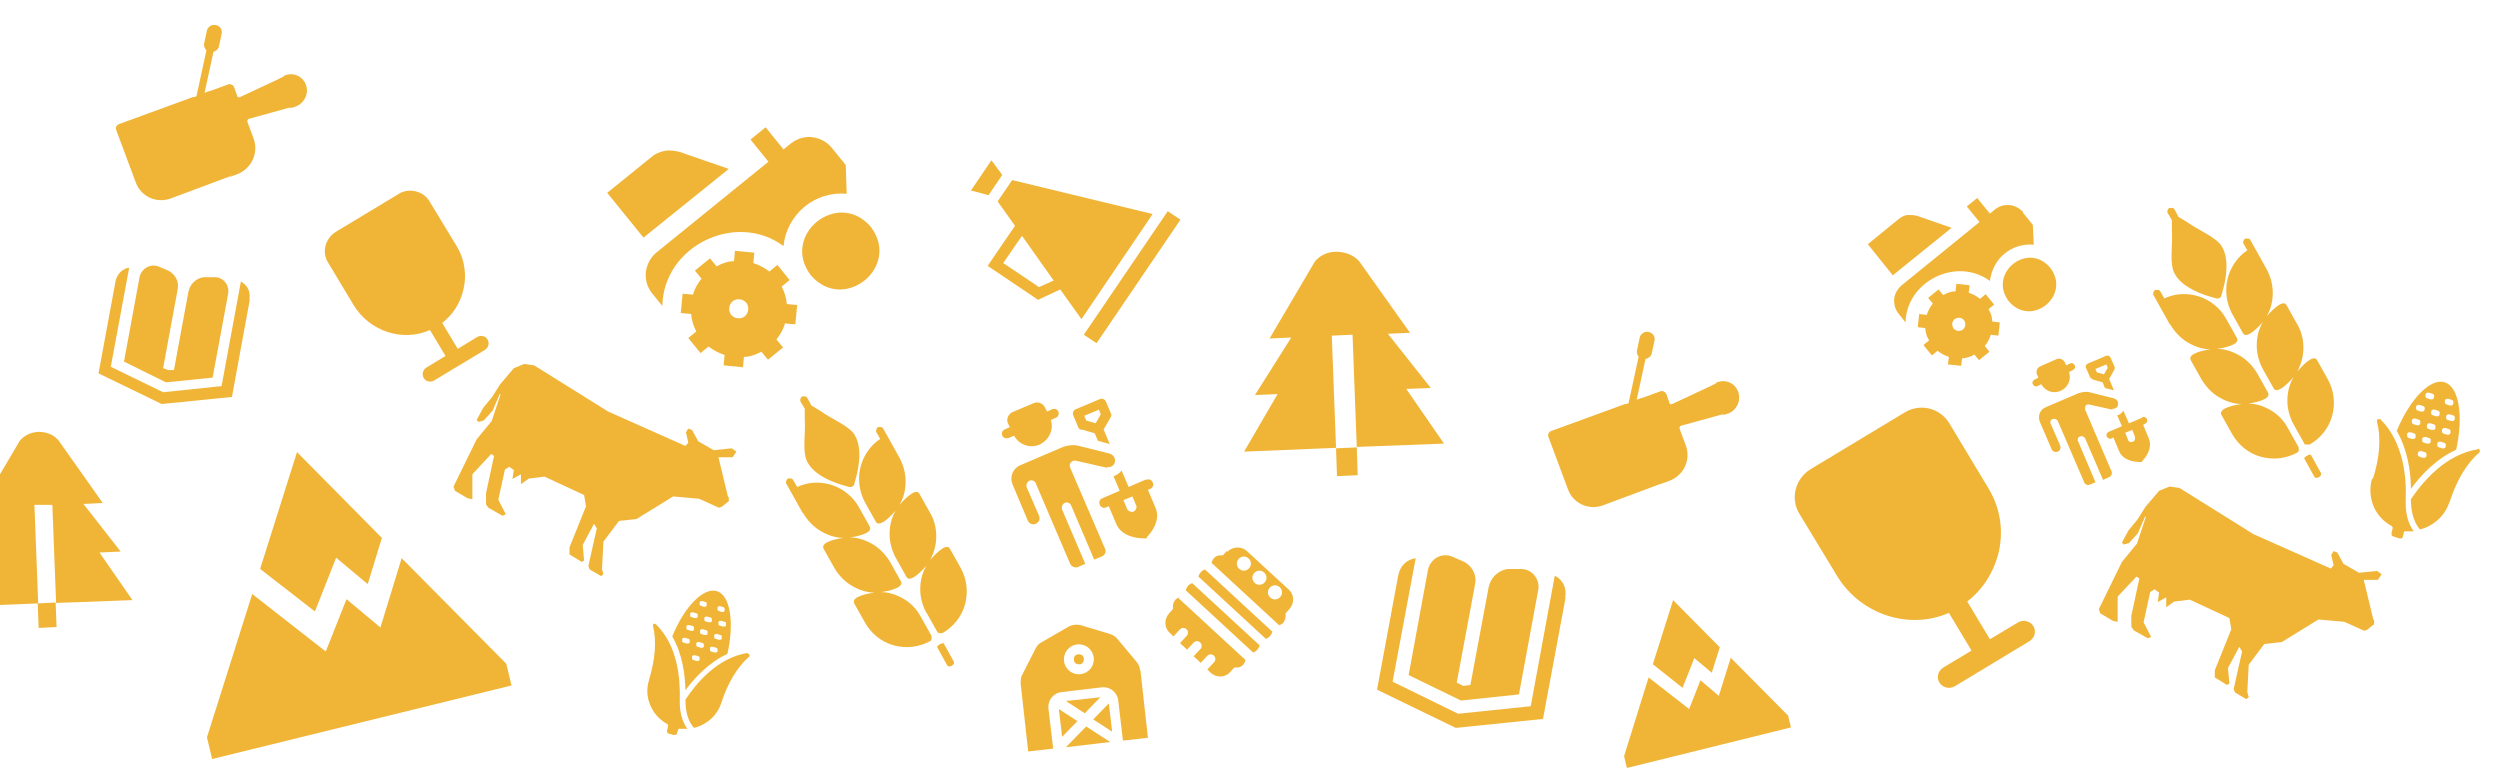 <?xml version="1.0" encoding="UTF-8"?>
<svg id="Calque_1" xmlns="http://www.w3.org/2000/svg" version="1.1" viewBox="0 0 530.3 164">
  <!-- Generator: Adobe Illustrator 29.7.1, SVG Export Plug-In . SVG Version: 2.1.1 Build 8)  -->
  <defs>
    <style>
      .st0 {
        fill: #f0b537;
      }
    </style>
  </defs>
  <path class="st0" d="M84.8,41l-13.6,8.2c-2.2,1.4-3,4.3-1.6,6.5l5.4,9c3.4,5.6,10.4,7.9,16.2,5.3l3.3,5.5-4.1,2.5c-.7.5-1,1.4-.5,2.2.4.7,1.4,1,2.2.5l10.8-6.5c.7-.5,1-1.4.5-2.2-.4-.7-1.4-1-2.2-.5l-4.1,2.5-3.3-5.5c2.2-1.7,3.7-4,4.4-6.7.9-3.3.4-6.8-1.4-9.7l-5.7-9.4c-1.3-2.2-4.3-2.9-6.5-1.6h.2Z"/>
  <path class="st0" d="M159.8,55.8l.2-2.2-4.1-.4-.2,2.2c-1.3,0-2.6.5-3.7,1.1l-1.4-1.7-3.2,2.6,1.4,1.7c-.8,1-1.5,2.2-1.8,3.4l-2.2-.2-.4,4.1,2.2.2c.1,1.3.5,2.6,1.1,3.7l-1.7,1.4,2.6,3.2,1.7-1.4c1,.8,2.2,1.4,3.4,1.8l-.2,2.2,4.1.4.2-2.2c1.3,0,2.6-.5,3.7-1.1l1.4,1.7,3.2-2.6-1.4-1.7c.8-1,1.5-2.2,1.8-3.4l2.2.2.4-4.1-2.2-.2c-.1-1.3-.5-2.6-1.1-3.7l1.7-1.4-2.6-3.2-1.7,1.4c-1-.8-2.2-1.4-3.4-1.8ZM158,67.1c-.4.3-1,.5-1.5.4-.5,0-1-.3-1.4-.7-.3-.4-.5-1-.4-1.5,0-.5.3-1,.7-1.4.4-.3,1-.5,1.5-.4.5,0,1,.3,1.4.7.3.4.5,1,.4,1.5,0,.5-.3,1-.7,1.4ZM184.7,48.1c6.5,8.5-5.7,18.4-12.7,10.3-6.5-8.5,5.7-18.4,12.7-10.3ZM176.4,31.3l3,3.7.2,6.1c-3.2-.3-6.5.7-9,2.8s-4.1,5.1-4.4,8.3c-10.1-7.5-25.5,0-25.7,12.7l-2.2-2.7c-1-1.3-1.5-2.9-1.3-4.5s1-3.1,2.2-4.1l23.8-19.3-3.8-4.7,3.2-2.6,3.8,4.7,1.6-1.3c1.3-1,2.9-1.5,4.5-1.3s3.1,1,4.1,2.2h0ZM154.5,35.9l-18,14.5-7.7-9.5,9.4-7.6c.8-.7,1.8-1.1,2.8-1.3s2.1,0,3.1.2l10.4,3.6h0Z"/>
  <path class="st0" d="M417.6,62.1l.2-1.6-2.8-.3-.2,1.6c-.9,0-1.8.3-2.6.8l-1-1.2-2.2,1.8,1,1.2c-.6.7-1,1.5-1.3,2.4l-1.6-.2-.3,2.8,1.6.2c0,.9.3,1.8.8,2.6l-1.2,1,1.8,2.2,1.2-1c.7.6,1.5,1,2.4,1.3l-.2,1.6,2.8.3.2-1.6c.9,0,1.8-.3,2.6-.8l1,1.2,2.2-1.8-1-1.2c.6-.7,1-1.5,1.3-2.4l1.6.2.3-2.8-1.6-.2c0-.9-.3-1.8-.8-2.6l1.2-1-1.8-2.2-1.2,1c-.7-.6-1.5-1-2.4-1.3ZM416.4,69.9c-.3.2-.7.3-1,.3s-.7-.2-1-.5c-.2-.3-.3-.7-.3-1s.2-.7.5-1c.3-.2.7-.3,1-.3s.7.2,1,.5c.2.3.3.7.3,1s-.2.7-.5,1ZM434.9,56.8c4.5,5.9-4,12.8-8.8,7.1-4.5-5.9,4-12.8,8.8-7.1ZM429.1,45.1l2.1,2.6.2,4.2c-2.3-.2-4.5.5-6.2,1.9s-2.8,3.5-3.1,5.8c-7-5.2-17.7,0-17.9,8.8l-1.5-1.9c-.7-.9-1-2-.9-3.1s.7-2.1,1.6-2.9l16.5-13.4-2.7-3.3,2.2-1.8,2.7,3.3,1.1-.9c.9-.7,2-1,3.1-.9s2.1.7,2.9,1.5h-.1ZM414,48.3l-12.5,10.1-5.3-6.6,6.5-5.3c.6-.5,1.2-.8,1.9-.9.7,0,1.4,0,2.1.2l7.2,2.5h0Z"/>
  <path class="st0" d="M404,87.5l-19.9,12c-3.3,2-4.4,6.3-2.4,9.5l8,13.2c5,8.2,15.3,11.5,23.7,7.8l4.8,8-6,3.6c-1.1.7-1.5,2.1-.8,3.2.7,1.1,2.1,1.4,3.2.8l15.9-9.6c1.1-.7,1.5-2.1.8-3.2-.7-1.1-2.1-1.4-3.2-.8l-6,3.6-4.8-8c3.2-2.5,5.4-5.9,6.5-9.8,1.3-4.9.6-9.9-2-14.2l-8.3-13.8c-2-3.3-6.2-4.3-9.5-2.3h0Z"/>
  <path class="st0" d="M196.5,130c-.8-1.5-1.3-3.2-1.3-5s.4-3.4,1.3-5c-.6.7-3.4,3.8-4.2,2.4l-2.3-4.1c-.8-1.5-1.3-3.2-1.3-5s.4-3.5,1.3-5c-.6.7-3.4,3.8-4.2,2.4l-2.3-4.1c-1.2-2.2-1.6-4.9-1-7.4s2.1-4.7,4.2-6.1l-.8-1.4c-.1-.2-.1-.4,0-.6,0-.2.2-.4.4-.5s.4,0,.6,0c.2,0,.4.2.5.4l3.4,6.1c.8,1.5,1.3,3.2,1.3,5s-.4,3.5-1.3,5c.6-.7,3.4-3.8,4.2-2.4l2.3,4.1c.9,1.5,1.3,3.2,1.3,5s-.5,3.5-1.3,5c.6-.7,3.4-3.9,4.2-2.4l2.3,4.1c1.3,2.4,1.6,5.1.9,7.7-.7,2.6-2.5,4.8-4.8,6.1h-.6c-.1,0-.2,0-.3-.1,0,0-.2-.1-.2-.2l-2.3-4.1h0Z"/>
  <path class="st0" d="M170.2,108.7l-3.4-6.1c-.1-.2-.1-.4,0-.6,0-.2.2-.4.4-.5s.4,0,.6,0c.2,0,.4.2.5.4l.8,1.4c2.3-1.1,5-1.2,7.4-.4,2.4.8,4.5,2.5,5.7,4.7l2.3,4.1c.8,1.5-3.3,2.2-4.2,2.3,1.7,0,3.4.6,4.9,1.5s2.7,2.2,3.6,3.7l2.3,4.1c.8,1.5-3.3,2.2-4.2,2.3,1.7,0,3.4.6,4.9,1.5s2.7,2.2,3.5,3.7l2.3,4.1v.6c0,.1,0,.2-.1.3,0,0-.1.2-.2.2-2.4,1.3-5.1,1.6-7.7.9-2.6-.7-4.8-2.5-6.1-4.8l-2.3-4.1c-.8-1.5,3.4-2.2,4.3-2.3-1.7,0-3.4-.6-4.9-1.5s-2.7-2.2-3.6-3.7l-2.3-4.1c-.8-1.5,3.3-2.2,4.2-2.3-1.7,0-3.4-.6-4.9-1.5s-2.7-2.2-3.6-3.7l-.2-.2Z"/>
  <path class="st0" d="M200.2,136.5l2.1,3.8c.4.7-1,1.5-1.4.8l-2.1-3.8c-.2-.3,1.2-1.1,1.4-.8Z"/>
  <path class="st0" d="M180.7,103.3c-.2,0-.4,0-.6,0-5.3-1.4-8.4-3.5-9.2-6.2-.6-2.4,0-5.1-.2-8.3v-2.1s-.8-1.4-.9-1.5c0-.2-.1-.4,0-.6,0-.2.2-.4.4-.5s.4,0,.6,0c.2,0,.4.2.5.4l.8,1.5,1.8,1.1c2.6,1.8,5.2,2.8,6.9,4.5,1.8,2.1,2,5.8.4,11.1,0,.2-.2.4-.4.5h-.1Z"/>
  <path class="st0" d="M486.5,90c-.8-1.5-1.3-3.2-1.3-5s.4-3.4,1.3-5c-.6.7-3.4,3.8-4.2,2.4l-2.3-4.1c-.8-1.5-1.3-3.2-1.3-5s.4-3.5,1.3-5c-.6.7-3.4,3.8-4.2,2.4l-2.3-4.1c-1.2-2.2-1.6-4.9-1-7.4s2.1-4.7,4.2-6.1l-.8-1.4c-.1-.2-.1-.4,0-.6,0-.2.2-.4.4-.5.2,0,.4,0,.6,0s.4.2.5.4l3.4,6.1c.8,1.5,1.3,3.2,1.3,5s-.4,3.5-1.3,5c.6-.7,3.4-3.8,4.2-2.4l2.3,4.1c.9,1.5,1.3,3.2,1.3,5s-.5,3.5-1.3,5c.6-.7,3.4-3.9,4.2-2.4l2.3,4.1c1.3,2.4,1.6,5.1.9,7.7s-2.5,4.8-4.8,6.1h-.6c-.1,0-.2,0-.3,0,0,0-.2,0-.2-.2l-2.3-4.1h0Z"/>
  <path class="st0" d="M460.2,68.7l-3.4-6.1c-.1-.2-.1-.4,0-.6,0-.2.2-.4.4-.5.2,0,.4,0,.6,0,.2,0,.4.2.5.4l.8,1.4c2.3-1.1,5-1.2,7.4-.4s4.5,2.5,5.7,4.7l2.3,4.1c.8,1.5-3.3,2.2-4.2,2.3,1.7,0,3.4.6,4.9,1.5s2.7,2.2,3.6,3.7l2.3,4.1c.8,1.5-3.3,2.2-4.2,2.3,1.7,0,3.4.6,4.9,1.5s2.7,2.2,3.5,3.7l2.3,4.1v.6c0,0,0,.2-.1.3,0,0-.1.2-.2.2-2.4,1.3-5.1,1.6-7.7.9s-4.8-2.5-6.1-4.8l-2.3-4.1c-.8-1.5,3.4-2.2,4.3-2.3-1.7,0-3.4-.6-4.9-1.5s-2.7-2.2-3.6-3.7l-2.3-4.1c-.8-1.5,3.3-2.2,4.2-2.3-1.7,0-3.4-.6-4.9-1.5s-2.7-2.2-3.6-3.7l-.2-.2Z"/>
  <path class="st0" d="M490.2,96.5l2.1,3.8c.4.7-1,1.5-1.4.8l-2.1-3.8c-.2-.3,1.2-1.1,1.4-.8Z"/>
  <path class="st0" d="M470.7,63.3c-.2,0-.4,0-.6,0-5.3-1.4-8.4-3.5-9.2-6.2-.6-2.4,0-5.1-.2-8.3v-2.1s-.8-1.4-.9-1.5c-.1-.2-.1-.4,0-.6,0-.2.2-.4.4-.5.2,0,.4,0,.6,0,.2,0,.4.2.5.4l.8,1.5,1.8,1.1c2.6,1.8,5.2,2.8,6.9,4.5,1.8,2.1,2,5.8.4,11.1,0,.2-.2.4-.4.5h0Z"/>
  <path class="st0" d="M228.6,152.9l-3.3,3.4-.7-5.9,4,2.6h0ZM230.1,151.3l3.3-3.4-7.3.8,4,2.6h0ZM235.9,155.1l-.7-5.9-3.3,3.4,4,2.6h0ZM228.7,138.8c-.6,0-1,.6-.9,1.2,0,.6.6,1,1.2.9.6,0,1-.6.9-1.2,0-.6-.6-1-1.2-.9ZM241.9,142.1l1.6,14.4-5.3.6-1-8.5c-.2-1.8-1.8-3-3.5-2.8l-8.5,1c-1.8.2-3,1.8-2.8,3.5l1,8.5-5.3.6-1.6-14.4c0-.6,0-1.3.3-1.8l2.9-5.7c.3-.6.7-1,1.3-1.3l5.7-3.3c.8-.4,1.7-.5,2.5-.3l6.3,1.9c.6.2,1.1.5,1.5,1l4.1,4.9c.4.5.7,1.1.7,1.7h.1ZM232,139.5c-.2-1.8-1.8-3-3.5-2.8-1.8.2-3,1.8-2.8,3.5.2,1.8,1.8,3,3.5,2.8,1.8-.2,3-1.8,2.8-3.5ZM235.5,157.4l-5.1-3.3-4.3,4.4,9.4-1.1h0Z"/>
  <path class="st0" d="M503.4,131.3l-2-8.3h3c0,0,.8-1.2.8-1.2l-1-.7-3.8.4-3.3-1.9-1.3-2.4-.8-.3-.5.8.5,2.2-.6.7-16.4-7.3-15.7-9.8-2.1-.3-2.2.9-2.9,3.4-1.7,2.7-1.9,2.3-1.4,2.6.4.4,1.1-.3,1.9-2.1,1.5-3.5h.2l-1.9,5.7-3.2,3.9-4.4,9-.5,1,.3.9,2.7,1.6,1,.2v-5.3c-.1,0,4-4.3,4-4.3l.6.4-1.7,7.9v2.4c.1,0,.5.7.5.7l3,1.7.7-.3-1.6-3.1,1.4-6.4.9-.6,1,.7-.3,2,1.8-1v2.1l1.7-1.2,3.3-.4,8.4,3.9.4,2.4-3.5,8.7v1.5l2.6,1.6.5-.3-.3-3.3,2.4-4.5.6,1-.8,3.5-1,4.5.3.7,2.4,1.4.5-.4-.3-1.1.3-5.8,3.3-4.4,3.7-.4,7.8-4.8,5.5.5,4.2,1.9.6-.2,1.5-1.2v-.8l-.2-.3Z"/>
  <path class="st0" d="M53,63.5l-3.8,20.7-14.9,1.5-13.4-6.5,3.6-19.5c.2-1.1.9-2.1,1.9-2.6.3-.2.7-.3,1-.3l-3.9,21,11.1,5.4,12.4-1.3,4.1-22.2c.3.2.6.4.9.7.8.8,1.1,1.9.9,3.1h0ZM40,61.7l-3.1,16.8h-1.2c0,0-1.1-.4-1.1-.4l3.1-16.8c.3-1.6-.5-3.1-2-3.9l-1.9-.8c-1.8-.8-3.8.3-4.2,2.2l-3.3,17.9,8.9,4.4,9.9-1,3.3-17.8c.3-1.9-1.1-3.6-3-3.5h-2.2c-1.6.2-2.9,1.5-3.2,3h0Z"/>
  <path class="st0" d="M332.1,126.7l-4.8,25.8-18.5,1.9-16.7-8.1,4.5-24.3c.3-1.4,1.1-2.6,2.4-3.2.4-.2.9-.3,1.3-.4l-4.9,26.2,13.9,6.8,15.4-1.6,5.1-27.7c.4.2.8.5,1.1.8,1,1,1.4,2.4,1.1,3.8h.1ZM315.8,124.4l-3.9,20.9-1.5.2-1.4-.7,3.9-20.9c.4-1.9-.6-3.9-2.5-4.8l-2.3-1c-2.2-1-4.7.4-5.2,2.8l-4.1,22.3,11.1,5.4,12.3-1.3,4.1-22.2c.4-2.3-1.4-4.5-3.8-4.4h-2.7c-2,.3-3.6,1.8-4,3.8h0Z"/>
  <path class="st0" d="M503.2,101.4c-.6,1.9-.5,3.9.2,5.8.7,1.8,2.1,3.4,3.8,4.3.1,0,.2.2.3.3s0,.3,0,.4l-.2.8v.5c0,0,.2.3.4.3l1.2.4h.5c.1,0,.3-.2.3-.4l.2-.8c0,0,.1-.3.2-.3s.3,0,.4,0h1.5c-1.3-1.8-1.8-4-1.7-6.8.2-4.4-.4-12.1-5.4-17,0,0-.1,0-.2,0h-.3l-.2.2v.3c.9,3.5.6,7.7-.9,12.3h0Z"/>
  <path class="st0" d="M518.6,81.1c-3-1-7.4,3.5-10.2,10.3,2.3,4,3,8.7,3,12.3,2.1-2.9,5.4-6.4,9.6-8.3,1.6-7.2.6-13.3-2.4-14.3h0ZM511.6,93.1l-.6-.2c-.2,0-.3-.2-.4-.3v-.5c0-.2.2-.3.3-.4h.5l.6.2c.2,0,.3.2.4.3v.5c0,.2-.2.3-.3.4h-.5ZM512.6,90.2l-.6-.2c-.2,0-.3-.2-.4-.3v-.5c0-.2.2-.3.3-.4h.5l.6.2c.2,0,.3.2.4.3v.5c0,.2-.2.3-.3.4h-.5ZM513.5,87.3l-.6-.2c-.2,0-.3-.2-.4-.3v-.5c0-.2.2-.3.3-.4h.5l.6.2c.2,0,.3.2.4.3s0,.3,0,.5-.2.3-.3.4h-.5ZM515.5,84.7l-.6-.2c-.2,0-.3-.2-.4-.3v-.5c0-.2.2-.3.3-.4h.5l.6.2c.2,0,.3.2.4.3s0,.3,0,.5-.2.3-.3.4h-.5ZM513.9,97.1l-.6-.2c-.2,0-.3-.2-.4-.3s0-.3,0-.5.2-.3.3-.4h.5l.6.2c.2,0,.3.2.4.3v.5c0,.2-.2.3-.3.4h-.5ZM514.8,94.1l-.6-.2c-.2,0-.3-.2-.4-.3v-.5c0-.2.2-.3.3-.4h.5l.6.2c.2,0,.3.2.4.3v.5c0,.2-.2.3-.3.4h-.5ZM515.8,91.2l-.6-.2c-.2,0-.3-.2-.4-.3v-.5c0-.2.2-.3.3-.4h.5l.6.2c.2,0,.3.2.4.3v.5c0,.2-.2.3-.3.4h-.5ZM516.7,88.3l-.6-.2c-.2,0-.3-.2-.4-.3v-.5c0-.2.2-.3.3-.4h.5l.6.2c.2,0,.3.2.4.3v.5c0,.2-.2.3-.3.4h-.5ZM518,95.1l-.6-.2c-.2,0-.3-.2-.4-.3v-.5c0-.2.2-.3.3-.4h.5l.6.2c.2,0,.3.2.4.3v.5c0,.2-.2.3-.3.4h-.5ZM519,92.2l-.6-.2c-.2,0-.3-.2-.4-.3v-.5c0-.2.2-.3.3-.4h.5l.6.2c.2,0,.3.2.4.3v.5c0,.2-.2.3-.3.4h-.5ZM520.7,88.9c0,.2-.2.3-.3.4h-.5l-.6-.2c-.2,0-.3-.2-.4-.3s0-.3,0-.5.2-.3.3-.4h.5l.6.2c.2,0,.3.2.4.3v.5ZM520.4,85.6c0,.2-.2.3-.3.4h-.5l-.6-.2c-.2,0-.3-.2-.4-.3v-.5c0-.2.2-.3.3-.4h.5l.6.2c.2,0,.3.2.4.3v.5Z"/>
  <path class="st0" d="M525.6,95.3c-6.9,1.1-11.7,6.9-14.2,10.6,0,2.7.6,4.8,1.9,6.4,1.4-.3,2.8-1.1,3.9-2.1,1.1-1,1.9-2.3,2.4-3.7,1.5-4.6,3.6-8.2,6.4-10.6,0,0,0,0,0-.2v-.3s0,0-.2-.2h-.3Z"/>
  <path class="st0" d="M55.2,120.6l7.8-24.7,18,18.2-3,9.8-6.7-5.6-4.5,11.4-11.6-9h0ZM85.2,118.4l-4.5,14.7-7.2-6-4.4,11.1-15.6-12.2-9.6,30.4,1.1,4.6,63.5-15.6-1.1-4.6-22.3-22.5h0Z"/>
  <path class="st0" d="M350.6,140.9l4.3-13.6,9.9,10-1.7,5.4-3.7-3.1-2.5,6.3-6.3-5h0ZM367.1,139.6l-2.5,8-3.9-3.3-2.4,6.1-8.6-6.7-5.2,16.7.6,2.5,34.8-8.6-.6-2.5-12.2-12.3h0Z"/>
  <path class="st0" d="M154.4,105.3l-2-8.3h3c0,0,.8-1.2.8-1.2l-1-.7-3.8.4-3.3-1.9-1.3-2.4-.8-.3-.5.8.5,2.2-.6.7-16.4-7.3-15.7-9.8-2.1-.3-2.2.9-2.9,3.4-1.7,2.7-1.9,2.3-1.4,2.6.4.4,1.1-.3,1.9-2.1,1.5-3.5h.2l-1.9,5.7-3.2,3.9-4.4,9-.5,1,.3.9,2.7,1.6,1,.2v-5.3c0,0,4-4.3,4-4.3l.6.4-1.7,7.9v2.4c0,0,.5.7.5.7l3,1.7.7-.3-1.6-3.1,1.4-6.4.9-.6,1,.7-.3,1.9,1.8-1v2.1l1.7-1.2,3.3-.4,8.4,3.9.4,2.4-3.5,8.7v1.5l2.6,1.6.5-.3-.3-3.3,2.4-4.5.6,1-.8,3.5-1,4.5.3.7,2.4,1.4.5-.4-.3-1.1.3-5.8,3.3-4.4,3.7-.4,7.8-4.8,5.5.5,4.2,1.9.6-.2,1.5-1.2v-.8l-.2-.2Z"/>
  <path class="st0" d="M137.7,144.2c-.6,1.8-.5,3.6.2,5.3s1.9,3.1,3.5,4c.1,0,.2.2.3.3v.4l-.2.7v.4c0,.1.2.2.3.3l1.1.3h.4c.1,0,.2-.2.3-.3l.2-.7c0-.1.1-.2.2-.3.1,0,.2-.1.4,0h1.4c-1.2-1.7-1.7-3.8-1.6-6.4.1-4.1-.4-11.3-5.1-15.8,0,0-.1,0-.2-.1h-.2l-.2.2v.2c.8,3.3.5,7.1-.8,11.4h0Z"/>
  <path class="st0" d="M152.1,125.4c-2.8-.9-6.9,3.2-9.5,9.6,2.2,3.8,2.7,8.1,2.8,11.4,2-2.7,5-5.9,8.9-7.7,1.5-6.7.6-12.4-2.2-13.3ZM145.6,136.5l-.6-.2c-.1,0-.3-.1-.3-.3v-.4c0-.1.1-.3.3-.3h.4l.6.2c.1,0,.3.1.3.3v.4c0,.1-.1.3-.3.3h-.4ZM146.5,133.8l-.6-.2c-.1,0-.3-.1-.3-.3v-.4c0-.1.1-.3.3-.3h.4l.6.2c.1,0,.3.1.3.3v.4c0,.1-.1.3-.3.3h-.4ZM147.3,131.1l-.6-.2c-.1,0-.3-.1-.3-.3v-.4c0-.1.1-.3.3-.3h.4l.6.2c.1,0,.3.1.3.3v.4c0,.1-.1.3-.3.3h-.4ZM149.2,128.7l-.5-.2c-.1,0-.3-.1-.3-.3v-.4c0,0,.1-.3.3-.3h.4l.5.2c.1,0,.3,0,.3.3v.4c0,.1-.1.3-.3.3h-.4ZM147.7,140.2l-.6-.2c-.1,0-.3-.1-.3-.3v-.4c0-.1.1-.3.3-.3h.4l.6.2c.1,0,.3.1.3.3v.4c0,.1-.1.3-.3.3h-.4ZM148.6,137.4l-.6-.2c-.1,0-.3-.1-.3-.3v-.4c0-.1.1-.3.3-.3h.4l.6.2c.1,0,.3.1.3.3v.4c0,.1-.1.3-.3.3h-.4ZM149.4,134.7l-.6-.2c-.1,0-.3-.1-.3-.3v-.4c0-.1.1-.3.3-.3h.4l.6.2c.1,0,.3.1.3.3v.4c0,.1-.1.3-.3.3h-.4ZM150.3,132l-.6-.2c-.1,0-.3-.1-.3-.3v-.4c0-.1.1-.3.3-.3h.4l.6.2c.1,0,.3.1.3.3v.4c0,.1-.1.3-.3.3h-.4ZM151.5,138.4l-.6-.2c-.1,0-.3-.1-.3-.3v-.4c0-.1.1-.3.3-.3h.4l.6.2c.1,0,.3.1.3.3v.4c0,.1-.1.3-.3.3h-.4ZM152.4,135.7l-.6-.2c-.1,0-.3-.1-.3-.3v-.4c0-.1.1-.3.3-.3h.4l.6.2c.1,0,.3.1.3.3v.4c0,.1-.1.3-.3.3h-.4ZM154,132.6c0,.1-.1.3-.3.3h-.4l-.6-.2c-.1,0-.3-.1-.3-.3v-.4c0-.1.1-.3.3-.3h.4l.6.2c.1,0,.3.1.3.3v.4ZM153.7,129.5c0,.1-.1.3-.3.3h-.4l-.5-.2c-.1,0-.3-.1-.3-.3v-.4c0-.1.1-.3.3-.3h.4l.5.2c.1,0,.3.1.3.3v.4Z"/>
  <path class="st0" d="M158.6,138.5c-6.4,1-10.9,6.4-13.2,9.9,0,2.5.5,4.5,1.8,6,1.3-.3,2.6-1,3.6-1.9s1.8-2.1,2.2-3.4c1.4-4.3,3.4-7.6,5.9-9.8,0,0,.1-.1.1-.2v-.2s0-.1-.2-.2h-.2v-.2Z"/>
  <path class="st0" d="M205.9,40.4l3.8,1,2.9-4.3-2.3-3.1-4.4,6.5h0Z"/>
  <path class="st0" d="M247.7,44.8l2.7,1.8-17.8,26.2-2.7-1.8,17.8-26.2Z"/>
  <path class="st0" d="M211.6,42.7l3.7,5.2-5.8,8.5,10.7,7.2,4.7-2.2,4.5,6.3,15.1-22.3-29.8-7.2-3,4.4h0ZM216.7,49.9l6.8,9.6-3.1,1.4-7.6-5.1,4-5.8h0Z"/>
  <path class="st0" d="M214,92.9l1.1-.5c1,1.9,3.4,2.8,5.4,1.9s3.1-3.2,2.4-5.2l1.1-.5c.5-.2.7-.8.5-1.3s-.8-.7-1.3-.5l-1.1.5-.4-.8c-.4-.9-1.5-1.4-2.4-1l-4.5,1.9c-.9.4-1.4,1.5-1,2.4l.4.8-1.1.5c-.5.2-.7.8-.5,1.3s.8.7,1.3.5h.1Z"/>
  <path class="st0" d="M243.1,101.7l-3.7,1.6-1.5-3.5c-.2.3-.4.5-.7.7s-.6.4-1,.5l1.3,3.1-3.7,1.6c-.5.2-.8.8-.5,1.4.2.5.8.8,1.4.5l.5-.2,1.6,3.8c1.2,2.7,4.6,3,5.8,3s.5,0,.7-.3c.8-.8,3-3.5,1.8-6.2l-1.6-3.8.5-.2c.5-.2.8-.8.5-1.4-.2-.5-.8-.8-1.4-.5h0ZM241,107.1c.2.5,0,1.1-.5,1.4-.5.2-1.1,0-1.4-.5l-.8-1.9,1.9-.8.8,1.9h0Z"/>
  <path class="st0" d="M229.4,91.1l2.8.8.7,1.6,2.5.7-1.3-3.1,1.5-2.6c.2-.3.2-.6,0-.9l-1-2.4c-.2-.5-.8-.8-1.4-.5l-5,2.1c-.5.2-.8.8-.5,1.4l1,2.4c.1.3.4.5.7.6h0ZM230,88.2l3.1-1.3.4,1-1.1,1.9-2-.6-.4-1Z"/>
  <path class="st0" d="M234.8,99.1c.5,0,.9,0,1.3-.4.1,0,.2-.3.3-.4.4-.9-.2-1.9-1.1-2.1l-6.8-1.7h0c-1-.2-2.1,0-3,.3l-9.1,3.9c-1.6.7-2.3,2.5-1.6,4.1l3.2,7.6c.3.7,1.1,1,1.7.7.7-.3,1-1,.7-1.7l-2.6-6c-.2-.5,0-1.1.5-1.4s1.2,0,1.4.5l7.3,17.1c.3.6,1,.9,1.6.7l1.6-.7-4.9-11.5c-.2-.5,0-1.1.5-1.4s1.2,0,1.4.5l4.9,11.5,1.7-.7c.6-.3.9-1,.6-1.6l-7.4-17.2c-.1-.3-.1-.6,0-.9.2-.4.6-.6,1.1-.6l6.6,1.5h.1Z"/>
  <path class="st0" d="M432.2,81.9l.8-.4c.8,1.5,2.6,2.1,4.1,1.4,1.6-.7,2.3-2.4,1.8-4l.8-.4c.4-.2.6-.6.4-1s-.6-.6-1-.4l-.8.4-.3-.6c-.3-.7-1.1-1-1.8-.7l-3.4,1.5c-.7.3-1,1.1-.7,1.8l.3.6-.8.4c-.4.2-.6.6-.4,1s.6.6,1,.4Z"/>
  <path class="st0" d="M454.4,88.6l-2.8,1.2-1.2-2.7c-.1.2-.3.4-.5.6s-.5.3-.8.4l1,2.3-2.8,1.2c-.4.2-.6.6-.4,1s.6.6,1,.4l.4-.2,1.2,2.9c.9,2.1,3.5,2.3,4.4,2.3s.4,0,.5-.2c.6-.6,2.3-2.6,1.4-4.8l-1.2-2.9.4-.2c.4-.2.6-.6.4-1s-.6-.6-1-.4h0ZM452.8,92.7c.2.4,0,.9-.4,1-.4.2-.9,0-1-.4l-.6-1.5,1.5-.6.6,1.5h-.1Z"/>
  <path class="st0" d="M443.9,80.5l2.1.6.5,1.2,1.9.5-1-2.4,1.1-2c.1-.2.1-.5,0-.7l-.8-1.8c-.2-.4-.6-.6-1-.4l-3.8,1.6c-.4.2-.6.6-.4,1l.8,1.8c0,.2.3.4.5.5h0ZM444.4,78.3l2.4-1,.3.7-.8,1.4-1.5-.4-.3-.7h-.1Z"/>
  <path class="st0" d="M448,86.7c.4,0,.7,0,1-.3,0,0,.2-.2.2-.3.3-.7-.1-1.4-.8-1.6l-5.2-1.3h0c-.8-.2-1.6,0-2.3.2l-7,3c-1.2.5-1.7,1.9-1.2,3.1l2.5,5.8c.2.5.8.7,1.3.5s.7-.8.5-1.3l-2-4.6c-.2-.4,0-.9.4-1,.4-.2.9,0,1.1.4l5.6,13c.2.5.7.7,1.2.5l1.2-.5-3.7-8.7c-.2-.4,0-.9.4-1,.4-.2.9,0,1.1.4l3.8,8.8,1.3-.6c.5-.2.7-.8.5-1.2l-5.6-13.1v-.7c.2-.3.5-.5.8-.4l5,1.1h0v-.2Z"/>
  <path class="st0" d="M252.9,123.7c-.7.2-1.2.8-1.4,1.5l14.3,13.2c.7-.2,1.2-.8,1.4-1.5l-14.3-13.2h0Z"/>
  <path class="st0" d="M250.2,126.7c-.8.2-1.4,1-1.4,1.9v.6l-.8.9c-1.1,1.2-1.1,3.1.2,4.2l.7.7,1.4-1.5c.4-.4,1-.4,1.4,0s.4,1,0,1.4l-1.4,1.5,1.5,1.4,1.4-1.5c.4-.4,1-.4,1.4,0s.4,1,0,1.4l-1.4,1.5,1.5,1.4,1.4-1.5c.4-.4,1-.4,1.4,0s.4,1,0,1.4l-1.4,1.5.7.7c1.2,1.1,3.1,1.1,4.2-.2l.8-.9h.6c.9,0,1.6-.7,1.8-1.6l-14.3-13.2h.3Z"/>
  <path class="st0" d="M260.2,116.9l-.8.9h-.6c-.9,0-1.6.7-1.8,1.6l14.3,13.2c.3,0,.7-.3.9-.5.3-.4.5-.9.5-1.4v-.6l.8-.9c1.1-1.2,1.1-3.1-.2-4.2l-8.8-8.1c-1.2-1.1-3.1-1-4.2.2v-.2ZM271.5,126.7c-.6.6-1.5.6-2.1,0s-.6-1.5,0-2.1,1.5-.6,2.1,0,.6,1.5,0,2.1ZM268.2,123.6c-.6.6-1.5.6-2.1,0s-.6-1.5,0-2.1,1.5-.6,2.1,0,.6,1.5,0,2.1ZM264.9,120.6c-.6.6-1.5.6-2.1,0s-.6-1.5,0-2.1,1.5-.6,2.1,0,.6,1.5,0,2.1Z"/>
  <path class="st0" d="M255.6,120.8c-.7.2-1.2.8-1.4,1.5l14.3,13.2c.7-.2,1.2-.8,1.4-1.5l-14.3-13.2h0Z"/>
  <path class="st0" d="M11.8,127.8l-3.8.2.2,5.2,3.8-.2-.2-5.2ZM-.2,107.5l-4,.2,8.4-14.2c.9-1.1,2.3-1.8,3.9-1.9,1.6,0,3.1.5,4.1,1.6l.2.2,9.4,13.3-4.1.2,7.9,10.1-4.5.2,7,10.1-16.2.6-.8-20.8h-3.8c0,0,.8,20.9.8,20.9l-17.1.7,6.2-10.6-4.2.2L-.2,107.5Z"/>
  <path class="st0" d="M287.8,94.9l-4.4.2.2,5.9,4.4-.2-.2-5.9ZM273.9,71.6l-4.6.2,9.6-16.3c1-1.3,2.7-2.1,4.5-2.1s3.5.6,4.7,1.8l.2.2,10.8,15.2-4.7.2,9.1,11.5-5.2.2,8,11.6-18.5.7-.9-23.8-4.4.2.9,23.8-19.5.8,7.1-12.2-4.8.2,7.7-12.2h0Z"/>
  <g>
    <path class="st0" d="M60.1,16.3l-9.2,4.3c-.3.1-.6,0-.7-.3l-.6-1.7c-.2-.6-.8-.9-1.4-.6l-3.9,1.4-1.4,1.4-2-.2-15.6,5.7c-.6.2-.9.8-.6,1.4l4.1,11c1.1,3,4.4,4.5,7.4,3.4l14.2-5.3c3-1.1,4.5-4.4,3.4-7.4l-1.3-3.5c-.1-.3,0-.6.3-.7l9.8-2.7c1.9-.5,3-2.6,2.3-4.5-.7-1.9-2.8-2.8-4.7-1.9Z"/>
    <path class="st0" d="M50.6,26.2l1.7-.5c0,.1,0,.2,0,.4l1.3,3.5c1.1,3-.4,6.3-3.4,7.4l-2.1.8c3-1.1,4.5-4.4,3.4-7.4l-1.3-3.5c-.1-.3,0-.6.3-.7Z"/>
    <path class="st0" d="M50.2,20.3c0,.1.1.2.3.3l-1.6.8c-.3.1-.6,0-.7-.3l-.6-1.7c-.2-.6-.8-.9-1.4-.6l2.1-.8c.6-.2,1.2,0,1.4.6l.6,1.7Z"/>
    <path class="st0" d="M64.7,18.2c.7,1.9-.4,4-2.3,4.5l-1,.3c1.3-.9,1.8-2.5,1.3-4s-2.1-2.4-3.6-2.2l1-.5c0,0,.2,0,.3-.1,1.8-.6,3.7.2,4.4,2Z"/>
    <path class="st0" d="M46.2,30h0c-.9.4-2-.1-2.3-1.1l-3-8.2,3.5-1.3,3,8.2c.3.9-.1,2-1.1,2.3Z"/>
    <path class="st0" d="M44.3,19.4l3,8.2c.4,1-.1,2-1.1,2.4s-.6.1-1,0c.4-.5.6-1.2.3-1.8l-3-8.2,1.7-.6Z"/>
    <path class="st0" d="M46.3,6.3l-4.6,21.2c0,.4-.5.7-.9.6-.4,0-.7-.5-.6-.9l4.6-21.2c0-.4.5-.7.9-.6.4,0,.7.5.6.9Z"/>
    <rect class="st0" x="42.3" y="6.6" width="5.8" height="3.2" rx="1.5" ry="1.5" transform="translate(27.6 50.6) rotate(-77.8)"/>
  </g>
  <g>
    <path class="st0" d="M363.9,81.4l-9.2,4.3c-.3.1-.6,0-.7-.3l-.6-1.7c-.2-.6-.8-.9-1.4-.6l-3.9,1.4-1.4,1.4-2-.2-15.6,5.7c-.6.2-.9.8-.6,1.4l4.1,11c1.1,3,4.4,4.5,7.4,3.4l14.2-5.3c3-1.1,4.5-4.4,3.4-7.4l-1.3-3.5c-.1-.3,0-.6.3-.7l9.8-2.7c1.9-.5,3-2.6,2.3-4.5-.7-1.9-2.8-2.8-4.7-1.9Z"/>
    <path class="st0" d="M354.4,91.2l1.7-.5c0,.1,0,.2,0,.4l1.3,3.5c1.1,3-.4,6.3-3.4,7.4l-2.1.8c3-1.1,4.5-4.4,3.4-7.4l-1.3-3.5c-.1-.3,0-.6.3-.7Z"/>
    <path class="st0" d="M354,85.4c0,.1.1.2.3.3l-1.6.8c-.3.1-.6,0-.7-.3l-.6-1.7c-.2-.6-.8-.9-1.4-.6l2.1-.8c.6-.2,1.2,0,1.4.6l.6,1.7Z"/>
    <path class="st0" d="M368.6,83.3c.7,1.9-.4,4-2.3,4.5l-1,.3c1.3-.9,1.8-2.5,1.3-4s-2.1-2.4-3.6-2.2l1-.5c0,0,.2,0,.3-.1,1.8-.6,3.7.2,4.4,2Z"/>
    <path class="st0" d="M350,95.1h0c-.9.4-2-.1-2.3-1.1l-3-8.2,3.5-1.3,3,8.2c.3.9-.1,2-1.1,2.3Z"/>
    <path class="st0" d="M348.1,84.5l3,8.2c.4,1-.1,2-1.1,2.4s-.6.1-1,0c.4-.5.6-1.2.3-1.8l-3-8.2,1.7-.6Z"/>
    <path class="st0" d="M350.1,71.3l-4.6,21.2c0,.4-.5.7-.9.6-.4,0-.7-.5-.6-.9l4.6-21.2c0-.4.5-.7.9-.6.4,0,.7.5.6.9Z"/>
    <rect class="st0" x="346.1" y="71.7" width="5.8" height="3.2" rx="1.5" ry="1.5" transform="translate(203.7 398.9) rotate(-77.8)"/>
  </g>
</svg>